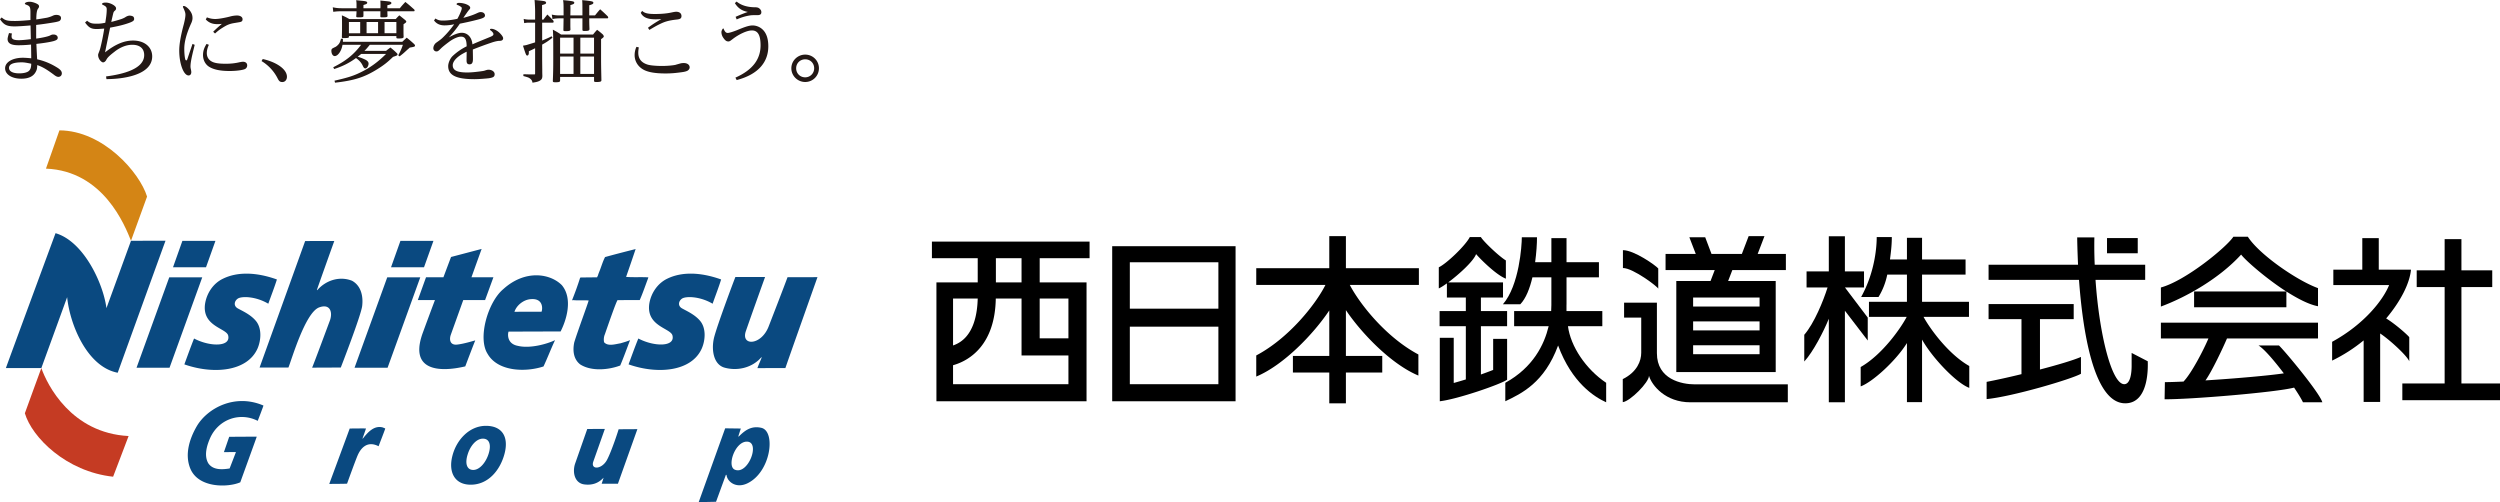 <svg xmlns="http://www.w3.org/2000/svg" width="393.25" height="78.988" viewBox="0 0 393.25 78.988"><path d="M146.59 40.617h7.205v3.806H147.3v18.694h23.613V44.423h-7.37v-3.806h7.847v-2.61h-24.8v2.61zm3.325 6.34h3.88c-.056 2.06-.469 6.225-3.88 7.384v-7.384zm13.627 0h4.522v6.259h-4.522v-6.259zm-6.888-6.34h4.035v3.806h-4.035v-3.806zm4.035 6.34v8.953h7.375v4.523h-18.15V57.45c2.731-.765 6.603-3.324 6.723-10.493h4.052zm14.259 16.16h19.407V38.728h-19.407v24.389zm2.774-21.868h13.93v7.302h-13.93v-7.302zm0 10.139h13.93v9.045h-13.93v-9.045zm33.988-14.247h-2.614v5.05h-11.488v2.629h10.883c-1.519 3.02-5.726 8.362-10.883 11.09v3.323c4.31-1.797 9.017-6.7 11.488-10.404v7.16h-5.722v2.613h5.722v4.838h2.614v-4.838h5.719v-2.613h-5.719v-7.21c2.477 3.683 7.15 8.521 11.403 10.295V55.76c-5.068-2.694-9.203-7.897-10.79-10.941h10.868v-2.63h-11.48V37.14zm14.77 15.997v9.979c2.746-.312 9.556-2.657 10.588-3.391v-6.418h-2.194v4.882a51.14 51.14 0 01-1.926.717v-7.594h4.12v-2.382h-4.12v-2.13h3.476v-2.378h-8.619c1.68-1.254 3.97-3.317 4.384-4.455.598.71 3.129 3.265 4.684 3.867v-2.868c-1.203-.737-3.69-3.163-3.925-3.68H231.2c-.708 1.386-3.731 4.237-4.878 4.757v3.326c.296-.132.746-.418 1.275-.798v2.23h2.978v2.13h-4.127v2.381h4.127v8.372a72.51 72.51 0 01-1.903.558v-7.105h-2.191z"/><path d="M246.641 51.313h5.404v-2.382h-5.637c-.007-.322 0-.665 0-1.019h.007v-4.284h5.097v-2.379h-5.097v-3.795h-2.383v3.795h-2.557c.205-1.488.294-2.922.294-3.925h-2.387c0 1.268-.39 7.564-2.975 10.54h2.73c.889-.907 1.504-2.504 1.913-4.236h2.982v3.594c-.01.428.02 1.037-.033 1.71h-5.825v2.381h5.431c-.696 2.902-2.433 6.48-6.82 8.902v2.902c2.55-1.213 6.144-2.902 8.305-8.77 2.17 5.868 5.708 8.094 7.56 8.933v-3.065c-3.184-2.13-5.6-5.722-6.009-8.902zm14.201-5.898V42.23c-.374-.462-3.776-2.881-5.555-2.881v2.81c1.619 0 5.555 3.003 5.555 3.255zm-.211 10.145v-7.954h-5.162v2.351h2.696v5.532c0 1.254-.622 3.014-2.904 4.146v3.625c1.172-.143 4.123-3.113 4.123-4.152.452 1.546 2.61 4.172 6.509 4.172h15.33v-2.82h-14.605c-2.1 0-5.987-.788-5.987-4.9z"/><path d="M269.07 44.198h-5.388v14.329h15.637V44.198h-7.482l.658-1.712h8.424v-2.542h-4.437l1.067-2.796h-2.487l-1.067 2.796h-4.774l-.99-2.62h-2.494l1.009 2.62h-4.752v2.542h7.732l-.656 1.712zm7.711 11.522h-10.453v-1.41h10.453v1.41zm0-3.751h-10.453v-1.413h10.453v1.413zm0-5.168v1.42h-10.453v-1.42h10.453zm17.014 3.156l-3.584-4.736h2.998v-2.525h-3.007v-5.531h-2.53v5.531h-3.5v2.525h3.303c-.657 2.083-2.087 5.616-3.664 7.441v4.203c1.376-1.478 3.063-4.74 3.862-6.73V63.28h2.53V48.877l3.592 4.685v-3.605z"/><path d="M302.574 49.845h7.147v-2.371h-7.382v-4.275h6.845v-2.385h-6.845V37.41h-2.378v3.404h-2.67c.206-1.498.291-2.528.291-3.527h-2.375c0 1.27-.195 5.358-2.45 9.43h2.732a10.833 10.833 0 001.376-3.518h3.096v4.275h-5.974v2.371h5.935c-.926 1.78-3.858 5.963-7.238 7.887v3.048c1.912-.714 5.564-4.058 7.277-6.82v9.297h2.378v-9.84c1.592 2.857 5.404 6.846 7.428 7.594v-3.439c-3.311-1.872-6.205-5.905-7.193-7.727zm28.859-12.402h4.833v2.392h-4.833zm-10.546 12.756h5.306v-2.372h-13.39V50.2h5.176v8.654c-2.154.53-4.17.961-5.482 1.213v2.711c4.118-.407 13.351-3.142 14.838-3.982v-2.65c-1.245.54-3.758 1.277-6.448 1.98V50.2z"/><path d="M335.306 55.516v2.056c0 .955-.158 2.86-1.159 2.86-1.974 0-3.93-7.804-4.522-16.41h7.813v-2.379h-7.94a67.33 67.33 0 01-.053-4.302h-2.702c0 .432.03 2.056.133 4.302h-14.073v2.379h14.224c.564 7.767 2.255 19.418 7.27 19.418 3.913 0 3.544-6.239 3.544-6.612l-2.535-1.312zm17.225-15.473c.608.839 3.836 3.707 7.1 5.803h-14.5v2.487h14.517v-2.48c1.785 1.131 3.557 2.059 4.974 2.317v-2.847c-3.228-1.162-9.2-5.236-11.036-8.083h-2.278c-1.064 1.634-7.496 6.92-11.4 7.981v3c4.115-1.529 9.25-4.475 12.623-8.178zm2.74 14.304c.91.561 2.52 2.46 3.974 4.38-2.105.326-7.587.82-12.325 1.111 1.022-1.423 2.801-5.219 3.385-6.598h14.317v-2.48h-24.714v2.48h7.479c-.709 1.698-2.65 5.474-3.923 6.782-1.147.05-2.157.088-2.927.088l-.046 2.695c3.833.047 17.54-1.084 20.37-1.835.684 1.019 1.192 1.858 1.394 2.31h3.05c-.42-1.485-5.861-8.022-6.82-8.933h-3.214zm23.706-1.304c-.229-.33-2.143-2.042-3.632-2.953 2.306-2.739 3.716-5.562 3.901-7.672h-5.066v-4.964h-2.59v4.964h-4.556v2.426h8.77c-.902 2.273-3.84 6.126-8.96 8.922v2.956a24.982 24.982 0 004.957-3.176v9.68h2.598V52.455c1.412.924 4.198 3.455 4.578 4.373v-3.785z"/><path d="M387.182 60.32V45.157h4.848v-2.633h-4.848v-4.906h-2.64v4.906h-4.394v2.633h4.394v15.165h-6.655v2.63h15.363v-2.63z"/><path d="M7.23 26.526c.012-.03 2.129-6.01 2.117-6.02 6.886.027 12.638 6.646 13.785 10.417l-2.526 6.945c-.957-2.378-4.329-10.982-13.376-11.342z" fill="#d48515"/><path d="M20.229 68.588c.018.027-2.455 6.387-2.436 6.398-7.396-.796-12.77-6.208-13.882-9.98 0 0 2.592-7.139 2.592-7.108.918 2.603 4.688 10.227 13.726 10.69z" fill="#c53b23"/><path d="M6.503 57.898H.928c-.01-.04 7.808-21.219 7.808-21.219 4.439 1.291 7.51 7.917 8.008 11.794.016-.034 3.862-10.598 3.862-10.598l5.43-.007c-.014 0-7.521 20.764-7.521 20.764-4.802-.91-7.528-7.587-7.953-11.889.005.004-4.059 11.155-4.059 11.155zm46.086-19.993c-.02.031-2.754 7.68-2.739 7.71l.046.038c1.34-1.546 3.481-2.27 5.467-1.496 1.414.762 1.806 2.416 1.604 4.007-.222 1.583-3.359 9.646-3.359 9.646-.011.003-4.463.024-4.514.02.051.004 2.827-7.488 2.827-7.488.425-1.288-.013-2.634-1.753-1.975-2.188.877-4.322 8.318-4.798 9.443h-4.536L48 37.916l4.59-.01zm47.397 1.268a322.47 322.47 0 01-1.501 4.383c1.155.092 2.407 0 3.496.072l-.026.122c-.44 1.155-.825 2.32-1.323 3.445l-3.495.014c-.275.404-1.522 4.03-1.993 5.379-.161.37-.207.828-.122 1.243.605.697 1.774.295 2.574.173.506-.153 1.023-.292 1.51-.5-.511 1.343-.997 2.705-1.546 3.993-1.89.703-4.534.938-6.287-.17-1.077-.825-1.21-2.215-.94-3.482.505-1.662 2.114-6 2.265-6.578-.848-.075-1.638.03-2.472-.062-.04.017-.048.041-.085.038l-.05-.038c.456-1.141.88-2.3 1.244-3.459l.075-.098 2.613-.027c.048-.157.17-.3.18-.47.082-.193.15-.387.233-.584.273-.71.503-1.485.84-2.133 1.604-.445 3.201-.853 4.81-1.261zM43.558 43.96c-.41 1.295-.904 2.545-1.354 3.816-1.99-1.179-4.185-1.203-4.786-.812-.58.387-.722 1.165 0 1.556.736.408 1.957.948 2.77 1.886 1.048 1.172.88 3.123.327 4.407C38.9 58.465 33.56 58.92 29 57.317c.498-1.356.989-2.728 1.525-4.07 2.452 1.3 5.812 1.365 5.366-.473-.282-1.158-4.168-1.437-3.63-5.012.266-1.64 1.272-3.19 2.828-3.927 2.21-1.077 5.125-1.07 8.469.126zm69.877 0c-.401 1.295-.896 2.545-1.34 3.816-1.995-1.179-4.195-1.203-4.8-.812-.573.387-.717 1.165.007 1.556.73.408 1.954.948 2.769 1.886 1.05 1.172.883 3.123.323 4.407-1.616 3.652-6.957 4.108-11.52 2.504.5-1.356.99-2.728 1.537-4.07 2.458 1.3 5.817 1.365 5.37-.473-.285-1.158-4.17-1.437-3.644-5.012.268-1.64 1.293-3.19 2.832-3.927 2.212-1.077 5.12-1.07 8.466.126zm6.912-.39s-2.233 6.214-3.027 8.528c-.807 2.362 2.423 2.28 3.588-.744.55-1.414 2.44-6.293 2.972-7.75 0 0 4.66 0 4.71-.01 0 0-4.987 14.063-5.047 14.304-1.41 0-2.934.007-4.397.007.06-.248.55-1.345.668-1.672l-.046-.044c-1.476 1.716-3.878 2.215-5.892 1.614-1.648-.55-1.972-2.77-1.588-4.546.386-1.767 3.376-9.7 3.392-9.684l4.667-.003zm-31.962 1.294c1.761 2.134.713 5.478-.2 7.272l-8.188.027c-.124.278-.331 1.91 1.47 2.242 1.916.466 4.633-.309 5.84-.9-.643 1.373-1.177 2.78-1.812 4.138-2.899.955-7.212.782-8.79-1.974-1.614-2.5.063-8.188 2.461-10.186 3.468-3.147 7.418-2.447 9.219-.619zm-4.961 2.199c-1.07.095-2.173.954-2.504 1.99.007-.02 4.254-.02 4.26-.013.184-.404.325-2.195-1.756-1.977zm-51.612-3.435h-5.19l-5.146 14.22h5.191zm2.076-5.739H28.69l-1.476 4.155h5.19zm32.219 5.739h-5.195l-5.143 14.22h5.197zm2.073-5.739h-5.192l-1.48 4.155h5.189zm4.688 9.316h3.434l1.313-3.594h-3.454c.882-2.464 1.6-4.455 1.6-4.455l-4.812 1.267s-.512 1.356-1.198 3.188h-2.737l-1.294 3.594h2.696a537.647 537.647 0 00-1.913 5.151c-2.84 7.798 6.218 5.362 6.685 5.277 0-.024 1.546-4.087 1.577-4.09-.316.08-1.827.553-2.87.662-1.065.112-1.259-.717-.997-1.509.088-.248.979-2.721 1.97-5.49zm-41.916 19.84c-1.1 1.906-1.947 4.393-1.016 6.66 1.288 3.122 5.973 2.99 7.864 2.16 0-.023 2.593-7.155 2.586-7.169.007-.02-4.361.014-4.329.017-.01-.003-.829 2.42-.838 2.406l1.895-.01c-.007.034-.994 2.579-.994 2.579-1.164.186-2.606.288-3.355-.816-.717-1.226-.211-2.837.306-4.006 1.366-2.99 4.729-4.064 7.465-2.667.017 0 .927-2.396.905-2.406-4.51-1.943-8.828.428-10.489 3.252zm26.118 1.947l-.05-.04c.02 0 .562-1.547.545-1.547-.017-.03-2.558.003-2.558.003.005.014-3.201 8.668-3.213 8.712.034 0 2.807-.01 2.8-.044 0 0 1.223-3.401 1.646-4.407.442-1.043 1.444-2.436 3.311-1.474.347-.924.712-1.832 1.05-2.773-.122-.099-.27-.122-.389-.183-1.414-.384-2.426.86-3.141 1.753zm38.389 3.391c-.834 1.491-2.61 1.546-2.122.194l1.807-5.11-2.769.013-1.938 5.528c-.428 1.437.037 2.997 1.456 3.187 1.264.167 2.242-.19 3.044-1.053-.013.102-.294.948-.294.948h2.555l3.062-8.586-2.953.017c.03-.028-1.073 3.41-1.848 4.862zm24.295-5.087c-1.605-.367-2.62.445-3.538 1.363l-.084-.004.398-1.247-2.46-.033-4.166 11.613 2.73-.057 1.547-4.238.102.004c.077 1.002 1.432 2.212 3.275 1.335 3.73-1.784 4.51-8.22 2.196-8.736zm-4.172 6.582c-1.269-.54.012-4.35 1.845-4.407 2.282-.085.274 5.307-1.845 4.407zM76.43 66.984c-2.562 0-4.611 2.154-5.264 4.706-.664 2.558.332 4.553 2.878 4.553 2.76 0 4.628-2.284 5.311-4.842.719-2.691-.372-4.417-2.925-4.417zm.441 4.356c-.413 1.356-1.398 2.582-2.427 2.582-1.039 0-1.317-1.06-.887-2.416.41-1.37 1.372-2.507 2.402-2.507 1.031 0 1.335.982.912 2.34z" fill="#0a4980"/><path d="M.268 2.746c.55.489.916.553 2.119.553.703 0 1.651-.078 2.402-.146v-1.25c0-.806-.134-.962-.591-1.135C3.994.69 3.91.632 3.91.59c0-.156.273-.312.78-.312.268 0 .608.098.896.214.408.173.556.302.556.516 0 .109-.027.18-.188.405-.155.23-.232.71-.247 1.644.534-.071 1.083-.17 1.686-.272.21-.047.531-.14.84-.278.148-.072.34-.164.612-.164.552 0 .753.231.753.493a.54.54 0 01-.284.486c-.253.095-.59.166-1.125.248-.975.16-1.709.262-2.499.353v.605c0 .547 0 1.115.004 1.543 1.002-.136 1.913-.343 2.203-.5.274-.142.374-.142.532-.142.374 0 .652.214.652.506 0 .268-.178.394-.7.544-.722.186-1.712.319-2.659.428.041.917.077 1.671.121 2.422a9.841 9.841 0 013.014 1.217c.632.367.87.652.87.992 0 .33-.238.554-.545.554-.247 0-.507-.174-.794-.405-.753-.547-1.542-1.121-2.533-1.45-.012.621-.078.781-.258 1.11-.377.683-1.122 1.034-2.248 1.034-1.52 0-2.545-.694-2.545-1.638 0-1.01 1.244-1.658 2.793-1.658.39 0 .906.047 1.317.084-.004-.6-.015-1.382-.03-2.16-.628.068-1.341.108-1.971.108-1.183 0-1.696-.305-1.72-.958 0-.224.123-.628.223-.962l.469.072a1.524 1.524 0 00-.063.459c0 .387.25.594 1.147.594.51 0 1.335-.092 1.88-.163-.013-.724-.029-1.498-.046-2.157-.909.074-1.91.15-2.504.15-1.226 0-1.7-.249-2.3-1.13l.268-.277zm3.172 7.06c-1.311 0-2.023.278-2.023.873 0 .49.501.86 1.612.86.687 0 1.276-.14 1.544-.408.248-.248.338-.584.338-1.107-.579-.123-1.061-.218-1.47-.218zm10.258-6.548c.588.49.928.466 1.718.466.378 0 .722-.061 1.143-.143.126-.771.23-1.434.23-2.123 0-.313-.123-.449-.527-.656-.13-.061-.223-.112-.223-.17 0-.024.014-.047.058-.095.114-.112.36-.13.549-.13.674 0 1.609.5 1.609.888 0 .119 0 .22-.143.35-.16.132-.231.214-.294.435-.07.281-.199.832-.313 1.369a23.7 23.7 0 001.614-.462c.197-.075.47-.19.636-.31.156-.102.413-.22.635-.22.184 0 .38.05.513.118.13.072.197.221.197.412 0 .234-.137.38-.827.628-.879.31-1.641.493-2.953.734-.28 1.363-.506 2.464-.795 3.887 1.626-1.284 3.017-1.858 4.412-1.858 1.806 0 3.004 1.033 3.004 2.49 0 2.98-4.654 3.578-7.197 3.578l-.06-.425c2.603-.333 5.998-1.152 5.998-3.353 0-1.016-.656-1.624-1.886-1.624-.93 0-1.925.41-2.798 1.107-.493.384-1.038.805-1.254 1.22-.154.326-.38.442-.533.442-.24 0-.778-.503-.778-1.169 0-.21.202-.5.361-1.135.22-.893.43-1.879.602-3.014-.467.034-.863.072-1.174.072-.912 0-1.254-.242-1.843-1.023l.32-.286zM30.624 7.05c-.04.2-.194.792-.333 1.383-.2.87-.326 1.522-.326 2.036 0 .295.126.584.126.88 0 .312-.167.52-.424.52-.801 0-1.472-1.893-1.472-3.915 0-1.012.243-2.382.722-4.159.195-.771.253-1.22.253-1.484 0-.296-.1-.578-.355-1.125-.038-.058-.038-.089-.038-.126 0-.081.063-.119.118-.119.23 0 .55.228.885.608.399.503.503.864.503 1.312 0 .207-.06.486-.206.802-.78 1.71-1.089 2.997-1.089 4.002 0 .762.071 1.312.138 1.6.023.147.129.242.171.242.063 0 .131-.078.175-.204.255-.774.481-1.434.81-2.395l.342.142zm2.232 0c-.243.524-.324.935-.324 1.305 0 .601.29 1.074.814 1.342.487.258 1.247.33 2.154.33.822 0 1.48-.072 2.213-.245.262-.047.38-.068.525-.068.381 0 .644.221.644.558a.628.628 0 01-.368.597c-.388.17-1.388.3-2.394.3-1.568 0-2.655-.255-3.355-.752-.556-.417-.83-1.087-.83-1.75 0-.625.172-1.158.561-1.76l.36.143zm-.307-4.322c.393.16.812.259 1.323.259.554 0 1.54-.19 2.28-.378a4.49 4.49 0 011.106-.173c.544 0 .896.231.896.588 0 .275-.104.394-.493.465-.25.045-.49.082-.747.126-.847.133-1.224.326-1.885.734-.477.296-.77.523-1.204.921l-.292-.272c.41-.421.936-.88 1.372-1.25-.294.047-.58.047-.77.047-.759 0-1.326-.261-1.768-.737l.182-.33zm8.78 6.555c2.127.475 3.807 1.586 3.807 2.79 0 .472-.29.832-.72.832-.345 0-.508-.106-.74-.564a6.698 6.698 0 00-2.534-2.732l.187-.326zM56.82 8.48c-.23.188-.285.232-.553.44.352.105.705.234 1.08.41.415.184.63.405.63.67 0 .377-.264.764-.495.764-.167 0-.26-.085-.411-.407-.23-.493-.536-.843-1.072-1.224-1.078.782-2.07 1.284-3.437 1.726l-.14-.282c2.02-1.009 3.228-1.998 4.384-3.533h-2.93c-.149.954-.708 1.777-1.226 1.777-.292 0-.523-.354-.523-.846 0-.187.056-.286.202-.378.04-.023.04-.023.321-.163.236-.078.518-.346.677-.557.14-.21.214-.397.314-.788h.3v.482h9.34l.692-.645c.512.404.671.543 1.172.999.112.125.138.193.138.258 0 .146-.155.194-.822.299-.19.18-.35.306-.438.387-.602.558-.73.66-1.17 1l-.206-.167c.354-.666.475-.924.73-1.658h-5.204c-.346.428-.608.734-.85.954h3.407c.292-.24.382-.299.681-.526.457.367.586.472 1.005.883.083.078.112.133.112.214 0 .133-.099.18-.704.377-.882.86-1.454 1.305-2.468 1.937-2.054 1.281-3.627 1.774-6.653 2.124l-.085-.316c2.244-.513 3.075-.792 4.244-1.38 1.396-.69 2.612-1.576 3.868-2.83h-3.91zm3.018-7.185c.012-.286.012-.316.012-.432 0-.272 0-.428-.02-.778 1.43.146 1.444.146 1.581.207.097.037.153.092.153.19 0 .15-.134.228-.632.347v.466h1.964c.36-.446.48-.568.867-.99.628.497.805.667 1.405 1.197a.413.413 0 01.049.173c0 .058-.05.095-.12.095h-4.165c.01.337.01.56.03.72 0 .187-.132.238-.735.238-.377 0-.397-.02-.397-.17.008-.299.008-.434.008-.635V1.77H57.17v.72c0 .204-.108.238-.734.238-.355 0-.399-.02-.399-.193.037-.374.037-.476.044-.765h-2.368c-.535 0-.834.03-1.291.089l-.078-.714c.52.112.861.15 1.369.15h2.368v-.5c0-.34-.007-.466-.056-.764.372.044.658.074.838.088.686.058.9.126.9.306 0 .16-.13.23-.593.36v.51h2.67zM54.884 5.79c0 .166-.146.197-.756.197-.318 0-.353-.014-.353-.183.024-.857.024-1.237.024-1.767 0-.69 0-1.06-.024-1.624.525.217.688.315 1.184.59h7.283c.247-.264.314-.356.576-.59.414.326.527.424.943.757.1.112.15.177.15.231 0 .092-.104.204-.436.405-.006.475-.006.72-.006.944 0 .408 0 .578.02 1.04 0 .197-.151.262-.798.262-.275 0-.342-.035-.342-.177v-.197h-7.465v.112zm1.774-2.328h-1.774v1.77h1.774v-1.77zm1.005 1.76h1.807v-1.76h-1.807v1.76zm2.827 0h1.86v-1.76h-1.86v1.76zm7.996-2.31c.416.258.676.323 1.163.323.676 0 1.404-.082 2.297-.275.189-.33.35-.666.493-1.013.122-.279.198-.513.198-.666 0-.055-.033-.136-.066-.153-.19-.15-.41-.279-.611-.343-.094-.044-.14-.075-.14-.13 0-.118.162-.2.376-.2.878 0 1.767.391 1.767.755 0 .135-.04.19-.167.326a7.402 7.402 0 00-.407.544c-.157.214-.29.404-.503.73 1.063-.275 1.685-.516 2.198-.758.194-.088.343-.15.537-.15.426 0 .666.245.666.534 0 .31-.306.452-1.465.734a44.985 44.985 0 01-2.487.554 17.413 17.413 0 01-1.738 2.16c.71-.396 1.482-.73 2.032-.73.943 0 1.597.748 1.684 1.822.97-.432 1.728-.727 2.801-1.172.376-.16.503-.259.503-.432 0-.136-.127-.364-.445-.588-.083-.058-.097-.122-.097-.163 0-.054.085-.092.22-.092.36 0 .855.241 1.244.598.349.33.604.677.604.89 0 .29-.233.408-.534.408-.3 0-.737.095-1.215.252a59.31 59.31 0 00-3.017 1.11c0 .45.017 1.01.017 1.496 0 .591-.16.836-.533.836-.328 0-.472-.164-.472-.612 0-.364.016-.978.016-1.376-1.528.713-2.19 1.512-2.19 2.134 0 .842.772 1.135 2.29 1.135.53 0 1.19-.058 2.084-.177.435-.058.582-.082.846-.183.164-.042.263-.075.392-.075.549 0 .98.309.98.696 0 .411-.214.54-.936.65-.397.043-1.495.142-2.244.142-2.788 0-4.128-.578-4.128-2.05 0-.529.331-1.23.667-1.559a9.14 9.14 0 012.24-1.559c-.017-1.169-.29-1.522-.91-1.522-.47 0-1.257.353-1.931.873-.39.289-.906.693-1.196.975-.357.364-.486.48-.715.48a.49.49 0 01-.491-.504c0-.323.193-.662.416-.839.267-.204.627-.425.972-.74a14.492 14.492 0 001.892-2.192 6.9 6.9 0 01-1.51.177c-.76 0-1.28-.27-1.66-.772l.213-.31zm16.995.17c.26-.354.352-.462.619-.799.406.394.538.527.937.952.03.098.055.166.055.214 0 .044-.055.112-.143.112h-1.668v2.817c.922-.391 1.034-.442 1.481-.673l.141.231c-.635.49-.899.68-1.622 1.08v2.362l.017 1.604c0 .431 0 .462.015.917 0 .455-.11.646-.493.843-.229.115-.484.176-1.06.265-.042-.296-.15-.47-.392-.653-.18-.153-.391-.217-1.045-.394l.009-.282c.557.01.885.03 1.268.03h.439c.102 0 .134-.02.134-.166V7.587c-.5.255-.65.32-.985.473 0 .353 0 .373-.033.469-.03.115-.113.21-.2.21-.184 0-.22-.071-.69-1.556.364-.055.575-.095.765-.167l1.143-.35V3.561h-.95c-.226 0-.399.01-.768.075l-.081-.66c.316.082.581.106.85.106h.95V1.8c0-.476-.038-1.21-.083-1.801 1.39.146 1.52.16 1.701.245.053.047.112.126.112.19 0 .156-.13.23-.639.36v2.287h.216zm6.135-.656c0-1.876 0-1.876-.04-2.405 1.565.156 1.758.2 1.758.414 0 .173-.123.241-.646.394v1.597h.902c.357-.428.448-.567.817-.968.525.472.695.622 1.194 1.117a.52.52 0 01.069.211c0 .051-.069.102-.147.102h-2.835c0 .585 0 .819.036 1.662 0 .255-.143.322-.758.322-.304 0-.35-.034-.35-.23V2.887h-1.9v1.016c0 .143 0 .377.017.717 0 .217-.16.279-.733.279-.337 0-.38-.028-.38-.2.013-.643.013-.643.031-1.812h-.623c-.386 0-.753.03-1.125.116l-.109-.71c.473.105.777.132 1.234.132h.623c0-1.855 0-1.855-.078-2.405 1.573.156 1.76.2 1.76.404 0 .166-.115.24-.617.377.017.272.017.455.017.591 0 .109 0 .109-.017 1.033h1.9zM88.104 12.1v.554c0 .231-.134.286-.734.286-.343 0-.41-.034-.41-.228.05-1.097.067-1.967.067-3.445 0-3.364 0-3.734-.066-4.604.596.322.773.42 1.303.774h5.02c.269-.343.354-.438.642-.75.422.322.553.424.913.75.093.136.136.208.136.276 0 .112-.043.173-.427.448v2.253c0 1.648 0 1.648.053 4.21 0 .21-.178.275-.778.275-.323 0-.38-.037-.38-.214V12.1h-5.339zm0-3.672h2.114V5.926h-2.114v2.5zm0 3.204h2.114V8.895h-2.114v2.736zm3.18-3.204h2.158V5.926h-2.157v2.5zm0 3.204h2.158V8.895h-2.157v2.736zm9.202-4.177c-.07.414-.084.632-.084.836 0 .954.49 1.573 1.482 1.875.43.13 1.32.21 2.266.21.773 0 1.643-.08 2.068-.166.297-.091.6-.17.9-.255.112-.02.296-.04.433-.04.556 0 .933.278.933.686 0 .221-.165.452-.425.564-.312.13-.645.177-1.359.262-.674.088-1.345.129-1.984.129-1.585 0-2.832-.18-3.614-.666-.817-.5-1.275-1.322-1.275-2.222 0-.442.103-.928.292-1.302l.367.089zm.526-5.746c.42.431 1.159.493 2.01.493.863 0 1.769-.055 2.605-.238.414-.088.6-.115.744-.115.51 0 .826.258.826.676 0 .356-.193.485-.69.543-1.444.153-2.017.38-2.753.738-.644.312-1.197.659-1.61.9l-.22-.336c.695-.527 1.37-.952 2.11-1.366-.332.02-.626.034-.903.034-1.276 0-1.988-.31-2.34-1.023l.221-.306zm14.668 10.503c2.802-1.247 3.957-2.967 3.957-5.084 0-1.719-.5-2.34-1.369-2.34-.764 0-2.044.598-3.029 1.366-.338.248-.437.366-.681.366-.318 0-.522-.197-.782-.574a1.589 1.589 0 01-.297-.89c0-.231.199-.578.284-.578.052 0 .078.072.098.13.162.376.328.574.608.574.3 0 1.057-.275 1.473-.442.977-.404 1.798-.737 2.435-.737.511 0 1.041.186 1.45.523.673.55 1.028 1.447 1.028 2.766 0 2.34-1.415 4.37-4.974 5.303l-.2-.383zm.19-11.967c.753.635 1.778.883 2.858.9.206 0 .486 0 .712.18.211.177.321.35.321.598 0 .31-.186.459-.598.459h-.358c-.258 0-.595 0-.83.044a8.108 8.108 0 00-2.094.632l-.173-.411a24.94 24.94 0 011.93-.771c-.996-.177-1.6-.666-2.044-1.383l.277-.248zm12.948 10.499c0 1.189-.96 2.154-2.16 2.154-1.19 0-2.179-.965-2.179-2.154 0-1.196.989-2.154 2.18-2.154 1.2 0 2.16.958 2.16 2.154zm-3.581 0c0 .795.608 1.42 1.422 1.42.783 0 1.41-.625 1.41-1.42 0-.809-.608-1.414-1.41-1.414-.793 0-1.422.605-1.422 1.414z" fill="#231815"/></svg>